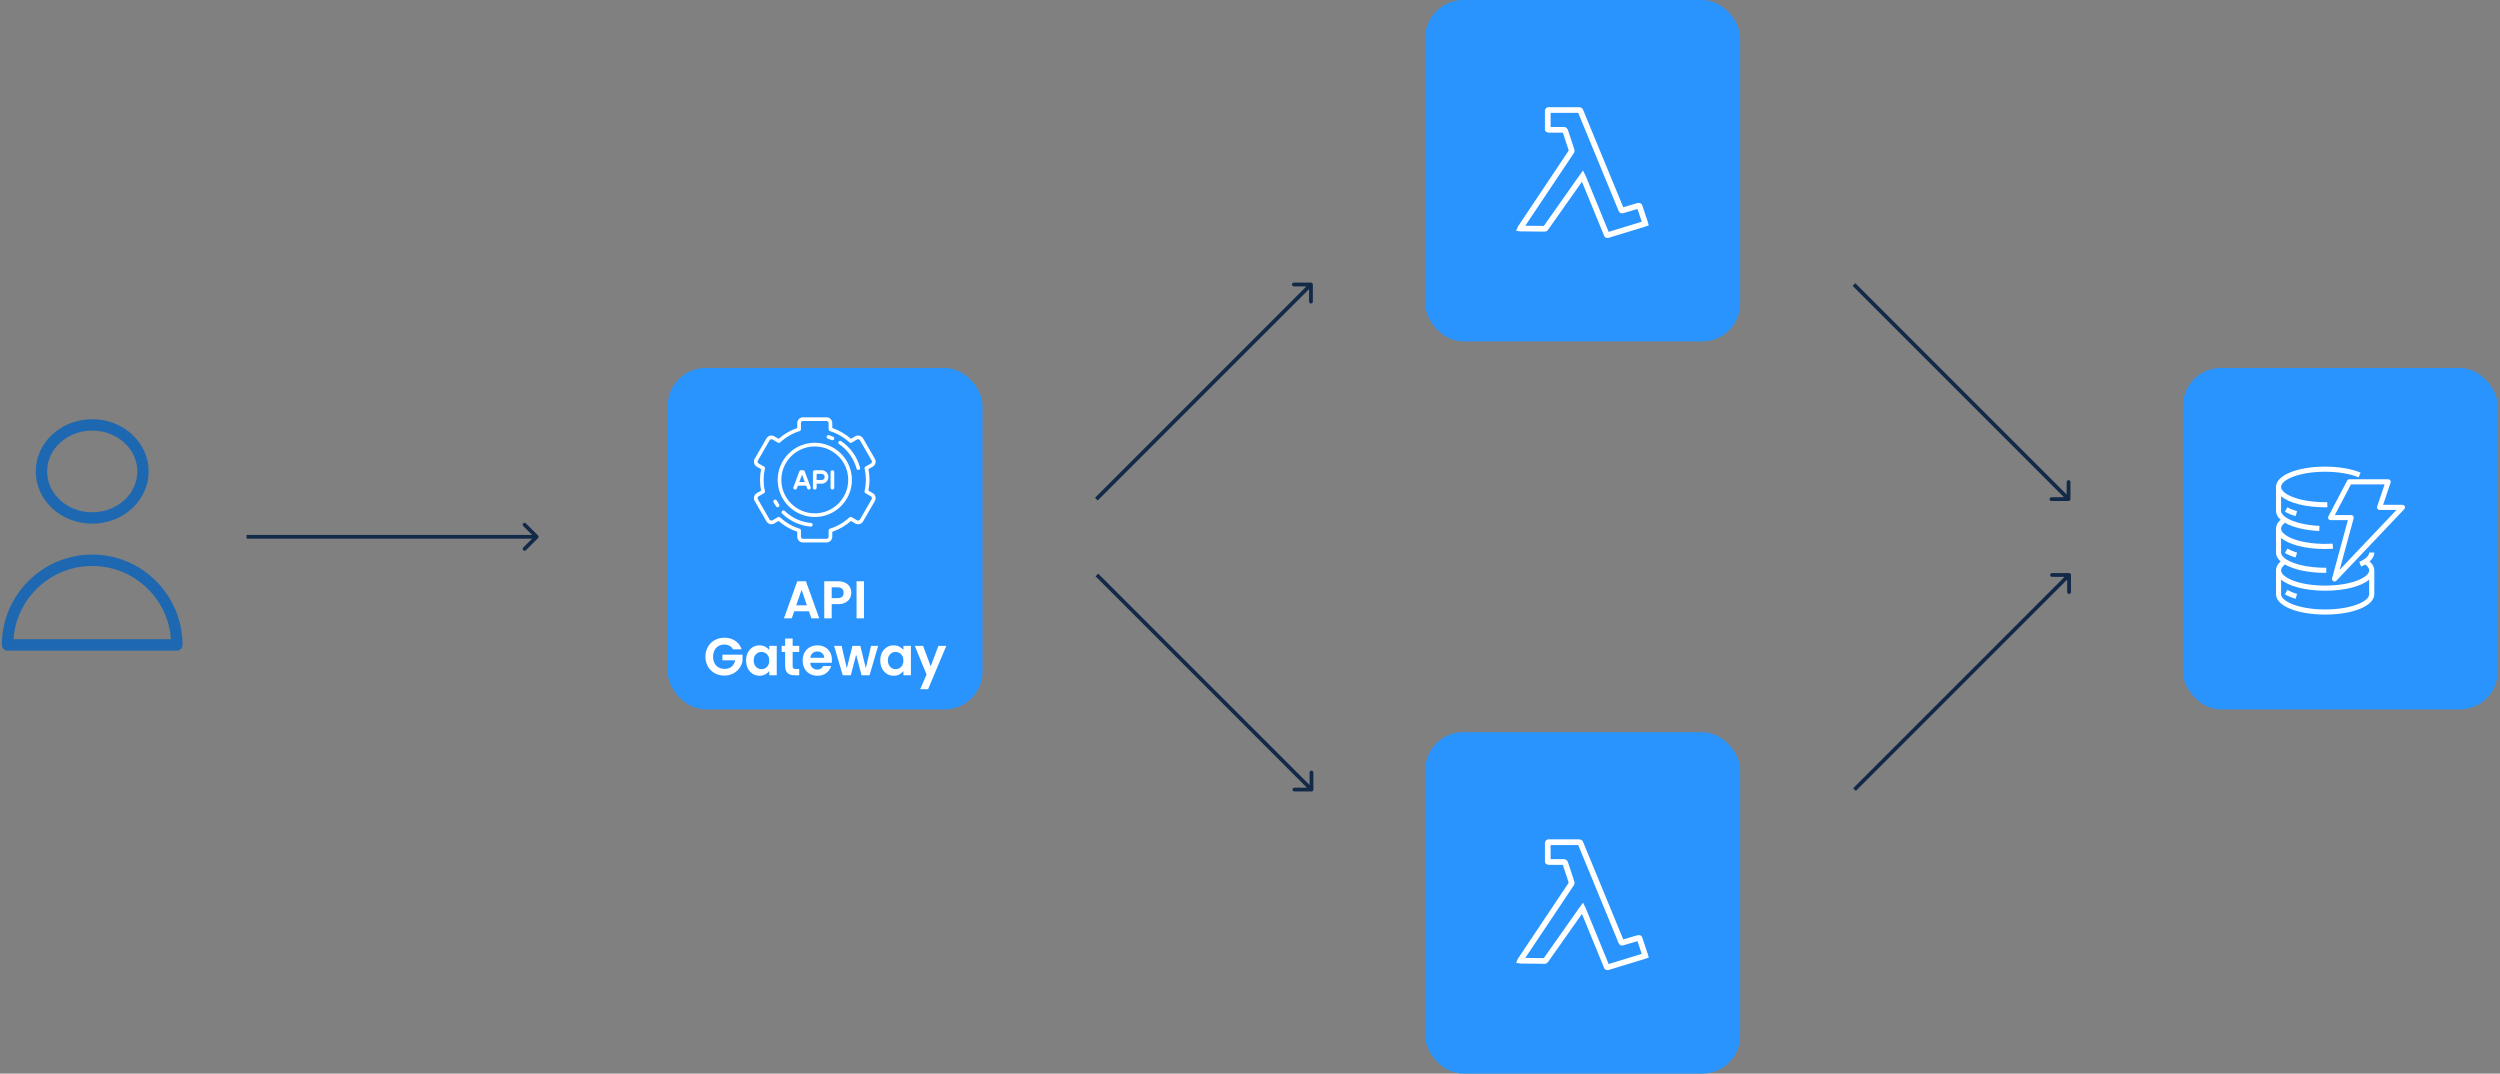 <svg width="659" height="283" viewBox="0 0 659 283" fill="none" xmlns="http://www.w3.org/2000/svg">
<rect x="0" y="0" width="659" height="283" fill="#808080" stroke="none"/>
<rect x="575.41" y="97" width="83" height="90" rx="10" fill="#2994FE"/>
<path d="M624.519 156.646V152.793C622.443 154.551 618.136 155.71 612.907 155.71C607.674 155.71 603.367 154.549 601.292 152.79V156.639C601.292 158.537 606.062 160.653 612.907 160.653C619.743 160.653 624.509 158.54 624.519 156.646ZM624.52 145.652L625.863 145.644V145.652C625.863 146.493 625.439 147.274 624.63 147.994C625.618 148.872 625.863 149.734 625.863 150.349C625.86 152.445 625.86 154.541 625.863 156.638C625.863 159.694 620.294 162 612.907 162C605.559 162 600.013 159.718 599.957 156.686C599.949 154.569 599.947 152.451 599.952 150.334C599.954 149.725 600.199 148.872 601.177 147.999C600.204 147.125 599.956 146.273 599.951 145.667V139.343C599.954 138.73 600.202 137.875 601.178 137.006C600.204 136.128 599.956 135.28 599.951 134.674C599.951 132.469 599.947 130.23 599.954 128.341C599.98 125.294 605.538 123 612.907 123C616.455 123 619.863 123.579 622.256 124.583L621.738 125.828C619.503 124.885 616.284 124.349 612.907 124.349C606.062 124.349 601.293 126.461 601.293 128.362C601.293 130.26 606.062 132.376 612.907 132.376C613.096 132.376 613.272 132.376 613.456 132.368L613.51 133.714C613.309 133.723 613.107 133.723 612.907 133.723C607.674 133.723 603.367 132.563 601.292 130.802V134.669C601.3 135.4 602.031 136.039 602.641 136.445C604.475 137.641 607.758 138.459 611.416 138.626L611.356 139.973C607.651 139.802 604.404 139.014 602.317 137.809C601.795 138.207 601.293 138.74 601.293 139.356C601.293 141.254 606.062 143.369 612.907 143.369C613.582 143.369 614.241 143.347 614.884 143.301L614.982 144.643C614.309 144.692 613.613 144.717 612.907 144.717C607.674 144.717 603.367 143.558 601.292 141.796V145.644C601.3 146.395 602.03 147.034 602.641 147.438C604.736 148.807 608.672 149.658 612.907 149.658H613.206V151.007H612.907C608.601 151.007 604.707 150.183 602.317 148.799C601.796 149.197 601.293 149.731 601.293 150.349C601.293 152.247 606.062 154.362 612.907 154.362C619.741 154.362 624.505 152.253 624.519 150.357V150.345C624.519 149.733 624.021 149.2 623.5 148.805C623.149 149.01 622.786 149.192 622.412 149.351L621.893 148.109C622.386 147.901 622.813 147.677 623.168 147.44C623.786 147.027 624.52 146.382 624.52 145.652ZM631.713 134.416H627.248C627.141 134.415 627.036 134.39 626.941 134.341C626.846 134.292 626.764 134.221 626.703 134.135C626.64 134.047 626.6 133.946 626.584 133.84C626.568 133.735 626.578 133.627 626.612 133.525L628.591 127.68H619.712L615.467 135.763H619.778C619.988 135.763 620.185 135.86 620.312 136.029C620.374 136.112 620.417 136.207 620.437 136.309C620.456 136.41 620.452 136.515 620.425 136.614L616.729 150.207L631.713 134.416ZM633.766 134.208L615.87 153.071C615.767 153.179 615.63 153.249 615.482 153.271C615.333 153.293 615.182 153.266 615.051 153.192C614.921 153.117 614.819 153.001 614.762 152.863C614.705 152.724 614.696 152.571 614.736 152.427L618.9 137.11H614.355C614.239 137.109 614.125 137.079 614.024 137.022C613.924 136.965 613.84 136.884 613.781 136.785C613.721 136.685 613.688 136.572 613.684 136.457C613.681 136.341 613.707 136.226 613.761 136.124L618.714 126.692C618.77 126.584 618.855 126.494 618.959 126.43C619.063 126.366 619.183 126.332 619.306 126.331H629.527C629.744 126.331 629.948 126.437 630.073 126.614C630.135 126.701 630.175 126.802 630.191 126.907C630.207 127.013 630.197 127.12 630.163 127.222L628.185 133.069H633.279C633.549 133.069 633.789 133.229 633.895 133.476C633.947 133.598 633.962 133.731 633.939 133.861C633.915 133.991 633.856 134.111 633.766 134.208ZM602.299 156.675C603.193 157.171 604.141 157.564 605.126 157.845L605.509 156.555C604.624 156.303 603.771 155.951 602.968 155.506L602.299 156.675ZM605.126 146.951L605.509 145.659C604.624 145.407 603.771 145.055 602.968 144.609L602.299 145.779C603.192 146.276 604.141 146.669 605.126 146.949V146.951ZM602.299 134.882L602.968 133.714C603.655 134.11 604.511 134.464 605.509 134.763L605.127 136.054C604.142 135.773 603.194 135.381 602.301 134.884L602.299 134.882Z" fill="white"/>
<rect x="176" y="97" width="83" height="90" rx="10" fill="#2994FE"/>
<path d="M213.24 161.138H209.348L208.704 163H206.646L210.16 153.214H212.442L215.956 163H213.884L213.24 161.138ZM212.708 159.57L211.294 155.482L209.88 159.57H212.708ZM224.396 156.252C224.396 156.775 224.27 157.265 224.018 157.722C223.775 158.179 223.388 158.548 222.856 158.828C222.333 159.108 221.67 159.248 220.868 159.248H219.23V163H217.27V153.228H220.868C221.624 153.228 222.268 153.359 222.8 153.62C223.332 153.881 223.728 154.241 223.99 154.698C224.26 155.155 224.396 155.673 224.396 156.252ZM220.784 157.666C221.325 157.666 221.726 157.545 221.988 157.302C222.249 157.05 222.38 156.7 222.38 156.252C222.38 155.3 221.848 154.824 220.784 154.824H219.23V157.666H220.784ZM227.747 153.228V163H225.787V153.228H227.747ZM193.23 171.168C193.006 170.757 192.698 170.445 192.306 170.23C191.914 170.015 191.457 169.908 190.934 169.908C190.355 169.908 189.842 170.039 189.394 170.3C188.946 170.561 188.596 170.935 188.344 171.42C188.092 171.905 187.966 172.465 187.966 173.1C187.966 173.753 188.092 174.323 188.344 174.808C188.605 175.293 188.965 175.667 189.422 175.928C189.879 176.189 190.411 176.32 191.018 176.32C191.765 176.32 192.376 176.124 192.852 175.732C193.328 175.331 193.641 174.775 193.79 174.066H190.43V172.568H195.722V174.276C195.591 174.957 195.311 175.587 194.882 176.166C194.453 176.745 193.897 177.211 193.216 177.566C192.544 177.911 191.788 178.084 190.948 178.084C190.005 178.084 189.151 177.874 188.386 177.454C187.63 177.025 187.033 176.432 186.594 175.676C186.165 174.92 185.95 174.061 185.95 173.1C185.95 172.139 186.165 171.28 186.594 170.524C187.033 169.759 187.63 169.166 188.386 168.746C189.151 168.317 190.001 168.102 190.934 168.102C192.035 168.102 192.992 168.373 193.804 168.914C194.616 169.446 195.176 170.197 195.484 171.168H193.23ZM196.668 174.094C196.668 173.31 196.822 172.615 197.13 172.008C197.447 171.401 197.872 170.935 198.404 170.608C198.945 170.281 199.547 170.118 200.21 170.118C200.789 170.118 201.293 170.235 201.722 170.468C202.161 170.701 202.511 170.995 202.772 171.35V170.244H204.746V178H202.772V176.866C202.52 177.23 202.17 177.533 201.722 177.776C201.283 178.009 200.775 178.126 200.196 178.126C199.543 178.126 198.945 177.958 198.404 177.622C197.872 177.286 197.447 176.815 197.13 176.208C196.822 175.592 196.668 174.887 196.668 174.094ZM202.772 174.122C202.772 173.646 202.679 173.24 202.492 172.904C202.305 172.559 202.053 172.297 201.736 172.12C201.419 171.933 201.078 171.84 200.714 171.84C200.35 171.84 200.014 171.929 199.706 172.106C199.398 172.283 199.146 172.545 198.95 172.89C198.763 173.226 198.67 173.627 198.67 174.094C198.67 174.561 198.763 174.971 198.95 175.326C199.146 175.671 199.398 175.937 199.706 176.124C200.023 176.311 200.359 176.404 200.714 176.404C201.078 176.404 201.419 176.315 201.736 176.138C202.053 175.951 202.305 175.69 202.492 175.354C202.679 175.009 202.772 174.598 202.772 174.122ZM208.942 171.854V175.606C208.942 175.867 209.003 176.059 209.124 176.18C209.255 176.292 209.47 176.348 209.768 176.348H210.678V178H209.446C207.794 178 206.968 177.197 206.968 175.592V171.854H206.044V170.244H206.968V168.326H208.942V170.244H210.678V171.854H208.942ZM219.298 173.954C219.298 174.234 219.279 174.486 219.242 174.71H213.572C213.619 175.27 213.815 175.709 214.16 176.026C214.505 176.343 214.93 176.502 215.434 176.502C216.162 176.502 216.68 176.189 216.988 175.564H219.102C218.878 176.311 218.449 176.927 217.814 177.412C217.179 177.888 216.4 178.126 215.476 178.126C214.729 178.126 214.057 177.963 213.46 177.636C212.872 177.3 212.41 176.829 212.074 176.222C211.747 175.615 211.584 174.915 211.584 174.122C211.584 173.319 211.747 172.615 212.074 172.008C212.401 171.401 212.858 170.935 213.446 170.608C214.034 170.281 214.711 170.118 215.476 170.118C216.213 170.118 216.871 170.277 217.45 170.594C218.038 170.911 218.491 171.364 218.808 171.952C219.135 172.531 219.298 173.198 219.298 173.954ZM217.268 173.394C217.259 172.89 217.077 172.489 216.722 172.19C216.367 171.882 215.933 171.728 215.42 171.728C214.935 171.728 214.524 171.877 214.188 172.176C213.861 172.465 213.661 172.871 213.586 173.394H217.268ZM231.481 170.244L229.213 178H227.099L225.685 172.582L224.271 178H222.143L219.861 170.244H221.849L223.221 176.152L224.705 170.244H226.777L228.233 176.138L229.605 170.244H231.481ZM232.037 174.094C232.037 173.31 232.191 172.615 232.499 172.008C232.817 171.401 233.241 170.935 233.773 170.608C234.315 170.281 234.917 170.118 235.579 170.118C236.158 170.118 236.662 170.235 237.091 170.468C237.53 170.701 237.88 170.995 238.141 171.35V170.244H240.115V178H238.141V176.866C237.889 177.23 237.539 177.533 237.091 177.776C236.653 178.009 236.144 178.126 235.565 178.126C234.912 178.126 234.315 177.958 233.773 177.622C233.241 177.286 232.817 176.815 232.499 176.208C232.191 175.592 232.037 174.887 232.037 174.094ZM238.141 174.122C238.141 173.646 238.048 173.24 237.861 172.904C237.675 172.559 237.423 172.297 237.105 172.12C236.788 171.933 236.447 171.84 236.083 171.84C235.719 171.84 235.383 171.929 235.075 172.106C234.767 172.283 234.515 172.545 234.319 172.89C234.133 173.226 234.039 173.627 234.039 174.094C234.039 174.561 234.133 174.971 234.319 175.326C234.515 175.671 234.767 175.937 235.075 176.124C235.393 176.311 235.729 176.404 236.083 176.404C236.447 176.404 236.788 176.315 237.105 176.138C237.423 175.951 237.675 175.69 237.861 175.354C238.048 175.009 238.141 174.598 238.141 174.122ZM249.449 170.244L244.647 181.668H242.561L244.241 177.804L241.133 170.244H243.331L245.333 175.662L247.363 170.244H249.449Z" fill="white"/>
<path d="M230.058 129.992L228.919 129.335C229.111 128.384 229.207 127.432 229.207 126.5C229.207 125.554 229.112 124.601 228.924 123.662L230.058 123.008C230.409 122.805 230.66 122.478 230.765 122.086C230.87 121.695 230.816 121.286 230.613 120.934L227.513 115.565C227.311 115.214 226.983 114.963 226.592 114.858C226.2 114.753 225.791 114.807 225.44 115.01L224.306 115.665C222.873 114.404 221.186 113.429 219.391 112.822V111.518C219.391 110.681 218.71 110 217.874 110H211.674C210.837 110 210.156 110.681 210.156 111.518V112.822C208.371 113.426 206.687 114.403 205.248 115.669L204.107 115.01C203.756 114.807 203.347 114.753 202.956 114.858C202.564 114.963 202.237 115.214 202.034 115.565L198.934 120.934C198.732 121.286 198.678 121.695 198.783 122.086C198.888 122.478 199.139 122.805 199.49 123.008L200.628 123.665C200.437 124.616 200.34 125.568 200.34 126.5C200.34 127.446 200.436 128.399 200.623 129.338L199.49 129.992C198.765 130.411 198.516 131.341 198.934 132.066L202.034 137.435C202.453 138.159 203.383 138.408 204.107 137.99L205.242 137.335C206.675 138.596 208.361 139.571 210.156 140.178V141.482C210.156 142.319 210.837 143 211.674 143H217.874C218.71 143 219.391 142.319 219.391 141.482V140.178C221.177 139.574 222.861 138.597 224.299 137.331L225.44 137.99C226.165 138.408 227.095 138.159 227.513 137.435L230.613 132.066C231.031 131.341 230.782 130.411 230.058 129.992ZM229.774 131.581L226.674 136.95C226.523 137.212 226.187 137.302 225.925 137.151L224.479 136.316C224.295 136.21 224.063 136.236 223.908 136.38C222.429 137.747 220.65 138.779 218.764 139.364C218.561 139.426 218.423 139.614 218.423 139.826V141.482C218.423 141.785 218.176 142.031 217.874 142.031H211.674C211.371 142.031 211.125 141.785 211.125 141.482V139.826C211.125 139.614 210.987 139.426 210.784 139.364C208.886 138.775 207.105 137.745 205.634 136.384C205.542 136.299 205.424 136.255 205.305 136.255C205.221 136.255 205.138 136.276 205.063 136.32L203.623 137.151C203.361 137.302 203.025 137.212 202.873 136.95L199.773 131.581C199.622 131.319 199.712 130.983 199.974 130.831L201.413 130.001C201.596 129.895 201.69 129.682 201.643 129.475C201.421 128.493 201.309 127.492 201.309 126.5C201.309 125.525 201.423 124.525 201.648 123.528C201.695 123.321 201.601 123.108 201.418 123.002L199.974 122.169C199.847 122.095 199.757 121.977 199.719 121.835C199.681 121.694 199.7 121.546 199.773 121.419L202.873 116.05C202.946 115.923 203.065 115.832 203.207 115.794C203.348 115.756 203.496 115.776 203.623 115.849L205.069 116.684C205.253 116.79 205.484 116.764 205.64 116.62C207.119 115.253 208.897 114.221 210.784 113.636C210.987 113.574 211.125 113.386 211.125 113.174V111.518C211.125 111.215 211.371 110.969 211.674 110.969H217.874C218.176 110.969 218.423 111.215 218.423 111.518V113.174C218.423 113.386 218.561 113.574 218.764 113.636C220.662 114.224 222.443 115.255 223.914 116.616C224.07 116.76 224.301 116.786 224.485 116.68L225.925 115.849C226.052 115.776 226.2 115.756 226.341 115.794C226.483 115.832 226.601 115.923 226.675 116.05L229.774 121.419C229.848 121.546 229.867 121.694 229.829 121.835C229.791 121.977 229.7 122.095 229.573 122.169L228.135 122.999C227.951 123.105 227.858 123.318 227.905 123.525C228.126 124.507 228.239 125.508 228.239 126.5C228.239 127.475 228.125 128.475 227.9 129.472C227.853 129.679 227.947 129.892 228.13 129.998L229.573 130.831C229.835 130.983 229.926 131.319 229.774 131.581Z" fill="white"/>
<path d="M214.776 116.716C209.381 116.716 204.992 121.105 204.992 126.5C204.992 131.895 209.381 136.284 214.776 136.284C220.171 136.284 224.56 131.895 224.56 126.5C224.56 121.105 220.171 116.716 214.776 116.716ZM214.776 135.315C209.915 135.315 205.961 131.361 205.961 126.5C205.961 121.639 209.915 117.685 214.776 117.685C219.637 117.685 223.591 121.639 223.591 126.5C223.591 131.361 219.637 135.315 214.776 135.315Z" fill="white"/>
<path d="M216.582 123.949H214.773C214.506 123.949 214.289 124.166 214.289 124.434V128.567C214.289 128.834 214.506 129.051 214.773 129.051C215.041 129.051 215.258 128.834 215.258 128.567V127.501H216.582C217.561 127.501 218.358 126.704 218.358 125.725C218.358 124.746 217.561 123.949 216.582 123.949ZM216.582 126.532H215.258V124.918H216.582C217.027 124.918 217.389 125.28 217.389 125.725C217.389 126.17 217.027 126.532 216.582 126.532Z" fill="white"/>
<path d="M212.128 124.264C212.057 124.075 211.876 123.949 211.674 123.949H211.157C210.956 123.949 210.775 124.074 210.704 124.264L209.154 128.397C209.06 128.647 209.187 128.926 209.437 129.02C209.688 129.114 209.967 128.987 210.061 128.737L210.331 128.018H212.501L212.77 128.737C212.843 128.931 213.028 129.051 213.224 129.051C213.28 129.051 213.338 129.041 213.394 129.02C213.644 128.926 213.771 128.647 213.677 128.397L212.128 124.264ZM210.694 127.049L211.416 125.124L212.138 127.049H210.694Z" fill="white"/>
<path d="M219.424 123.949C219.156 123.949 218.939 124.166 218.939 124.434V128.567C218.939 128.834 219.156 129.051 219.424 129.051C219.691 129.051 219.908 128.834 219.908 128.567V124.434C219.908 124.166 219.691 123.949 219.424 123.949Z" fill="white"/>
<path d="M218.238 115.638C218.574 115.745 218.909 115.869 219.234 116.008C219.296 116.034 219.36 116.046 219.423 116.046C219.611 116.046 219.791 115.936 219.869 115.752C219.974 115.506 219.859 115.221 219.613 115.116C219.261 114.966 218.897 114.831 218.532 114.715C218.277 114.634 218.005 114.774 217.923 115.029C217.842 115.284 217.983 115.557 218.238 115.638Z" fill="white"/>
<path d="M204.761 131.951C204.633 131.716 204.339 131.629 204.104 131.757C203.869 131.886 203.783 132.18 203.911 132.415C204.112 132.783 204.334 133.145 204.572 133.492C204.666 133.628 204.818 133.702 204.972 133.702C205.066 133.702 205.162 133.674 205.245 133.617C205.466 133.465 205.522 133.164 205.371 132.943C205.151 132.624 204.946 132.29 204.761 131.951Z" fill="white"/>
<path d="M213.782 137.856C211.186 137.632 208.723 136.507 206.845 134.689C206.653 134.503 206.346 134.508 206.16 134.7C205.974 134.892 205.979 135.198 206.171 135.385C208.208 137.358 210.882 138.578 213.698 138.821C213.713 138.822 213.727 138.823 213.74 138.823C213.989 138.823 214.201 138.632 214.223 138.38C214.245 138.113 214.048 137.879 213.782 137.856Z" fill="white"/>
<path d="M221.742 116.283C221.521 116.132 221.22 116.189 221.069 116.409C220.918 116.63 220.975 116.932 221.195 117.082C223.446 118.62 225.073 120.909 225.779 123.526C225.837 123.742 226.033 123.884 226.246 123.884C226.288 123.884 226.33 123.879 226.372 123.868C226.631 123.798 226.784 123.532 226.714 123.274C225.949 120.434 224.183 117.951 221.742 116.283Z" fill="white"/>
<rect x="375.705" width="83" height="90" rx="10" fill="#2994FE"/>
<path d="M417.165 46.375C417.04 46.547 416.934 46.688 416.833 46.832L411.96 53.753C410.452 55.898 408.939 58.043 407.425 60.188C407.4 60.222 407.367 60.251 407.33 60.272C407.292 60.292 407.251 60.305 407.208 60.309C405.073 60.292 402.935 60.268 400.799 60.242C400.776 60.242 400.752 60.235 400.705 60.228C400.722 60.185 400.742 60.144 400.764 60.103C405.041 53.701 409.32 47.301 413.601 40.901C413.818 40.576 414.044 40.258 414.249 39.928C414.301 39.84 414.316 39.735 414.292 39.636C413.898 38.422 413.495 37.208 413.094 35.998C412.922 35.48 412.741 34.961 412.58 34.443C412.529 34.273 412.441 34.221 412.265 34.224C410.921 34.228 409.587 34.226 408.248 34.226C407.993 34.226 407.993 34.226 407.993 33.983C407.993 32.394 407.993 30.808 407.989 29.219C407.989 29.042 408.05 29.002 408.222 29.002C410.916 29.007 413.61 29.007 416.307 29.002C416.37 28.994 416.433 29.008 416.486 29.042C416.538 29.076 416.576 29.127 416.592 29.186C419.67 36.659 422.75 44.132 425.832 51.603C426.346 52.853 426.865 54.1 427.374 55.351C427.435 55.502 427.499 55.53 427.657 55.483C429.071 55.064 430.485 54.654 431.9 54.232C432.076 54.177 432.14 54.213 432.197 54.382C432.677 55.844 433.168 57.303 433.658 58.762L433.705 58.934C433.604 58.97 433.509 59.01 433.413 59.036L423.784 61.982C423.631 62.029 423.584 61.982 423.534 61.855L420.588 54.67L417.698 47.636L417.266 46.578C417.243 46.516 417.212 46.467 417.165 46.375Z" stroke="white" stroke-width="1.5"/>
<rect x="375.705" y="193" width="83" height="90" rx="10" fill="#2994FE"/>
<path d="M417.165 239.375C417.04 239.547 416.934 239.688 416.833 239.832L411.96 246.753C410.452 248.898 408.939 251.043 407.425 253.188C407.4 253.223 407.367 253.251 407.33 253.272C407.292 253.292 407.251 253.305 407.208 253.308C405.073 253.292 402.935 253.268 400.799 253.242C400.776 253.242 400.752 253.235 400.705 253.228C400.722 253.185 400.742 253.144 400.764 253.103C405.041 246.701 409.32 240.301 413.601 233.902C413.818 233.576 414.044 233.258 414.249 232.928C414.301 232.84 414.316 232.735 414.292 232.636C413.898 231.422 413.495 230.208 413.094 228.999C412.922 228.48 412.741 227.961 412.58 227.443C412.529 227.273 412.441 227.221 412.265 227.224C410.921 227.228 409.587 227.226 408.248 227.226C407.993 227.226 407.993 227.226 407.993 226.983C407.993 225.394 407.993 223.808 407.989 222.219C407.989 222.042 408.05 222.002 408.222 222.002C410.916 222.007 413.61 222.007 416.307 222.002C416.37 221.994 416.433 222.008 416.486 222.042C416.538 222.076 416.576 222.127 416.592 222.186C419.67 229.659 422.75 237.132 425.832 244.603C426.346 245.853 426.865 247.1 427.374 248.351C427.435 248.502 427.499 248.53 427.657 248.483C429.071 248.064 430.485 247.654 431.9 247.232C432.076 247.177 432.14 247.213 432.197 247.382C432.677 248.844 433.168 250.303 433.658 251.762L433.705 251.934C433.604 251.97 433.509 252.01 433.413 252.036L423.784 254.982C423.631 255.029 423.584 254.982 423.534 254.855L420.588 247.67L417.698 240.636L417.266 239.578C417.243 239.516 417.212 239.467 417.165 239.375Z" stroke="white" stroke-width="1.5"/>
<path d="M345.705 208.637C345.981 208.637 346.205 208.413 346.205 208.137V203.637C346.205 203.361 345.981 203.137 345.705 203.137C345.429 203.137 345.205 203.361 345.205 203.637V207.637H341.205C340.929 207.637 340.705 207.861 340.705 208.137C340.705 208.413 340.929 208.637 341.205 208.637H345.705ZM288.783 151.922L327.731 190.87L328.438 190.163L289.49 151.215L288.783 151.922ZM327.731 190.87L345.352 208.491L346.059 207.784L328.438 190.163L327.731 190.87Z" fill="#132948"/>
<path d="M346.069 75C346.069 74.724 345.845 74.5 345.569 74.5H341.069C340.792 74.5 340.569 74.724 340.569 75C340.569 75.276 340.792 75.5 341.069 75.5H345.069V79.5C345.069 79.776 345.292 80 345.569 80C345.845 80 346.069 79.776 346.069 79.5V75ZM289.354 131.922L328.301 92.975L327.594 92.267L288.646 131.215L289.354 131.922ZM328.301 92.975L345.922 75.354L345.215 74.647L327.594 92.267L328.301 92.975Z" fill="#132948"/>
<path d="M545.274 132.069C545.55 132.069 545.774 131.845 545.774 131.569V127.069C545.774 126.792 545.55 126.569 545.274 126.569C544.997 126.569 544.774 126.792 544.774 127.069V131.069H540.774C540.497 131.069 540.274 131.292 540.274 131.569C540.274 131.845 540.497 132.069 540.774 132.069H545.274ZM488.352 75.354L527.299 114.301L528.006 113.594L489.059 74.646L488.352 75.354ZM527.299 114.301L544.92 131.922L545.627 131.215L528.006 113.594L527.299 114.301Z" fill="#132948"/>
<path d="M545.91 151.568C545.91 151.292 545.686 151.068 545.41 151.068H540.91C540.634 151.068 540.41 151.292 540.41 151.568C540.41 151.844 540.634 152.068 540.91 152.068H544.91V156.068C544.91 156.344 545.134 156.568 545.41 156.568C545.686 156.568 545.91 156.344 545.91 156.068V151.568ZM489.195 208.49L528.143 169.543L527.436 168.836L488.488 207.783L489.195 208.49ZM528.143 169.543L545.764 151.922L545.057 151.215L527.436 168.836L528.143 169.543Z" fill="#132948"/>
<path d="M141.818 141.854C142.013 141.658 142.013 141.342 141.818 141.146L138.636 137.964C138.441 137.769 138.124 137.769 137.929 137.964C137.734 138.16 137.734 138.476 137.929 138.672L140.757 141.5L137.929 144.328C137.734 144.524 137.734 144.84 137.929 145.036C138.124 145.231 138.441 145.231 138.636 145.036L141.818 141.854ZM64.997 142H117.645V141H64.997V142ZM117.645 142L141.465 142V141L117.645 141V142Z" fill="#132948"/>
<path d="M37.693 124.269C37.693 131.045 31.7 136.538 24.308 136.538C16.916 136.538 10.924 131.045 10.924 124.269C10.924 117.493 16.916 112 24.308 112C31.7 112 37.693 117.493 37.693 124.269Z" stroke="#1E68B2" stroke-width="3" stroke-linecap="round" stroke-linejoin="round"/>
<path d="M24.308 147.692C11.988 147.692 2 157.68 2 170H46.616C46.616 157.68 36.628 147.692 24.308 147.692Z" stroke="#1E68B2" stroke-width="3" stroke-linecap="round" stroke-linejoin="round"/>
</svg>
